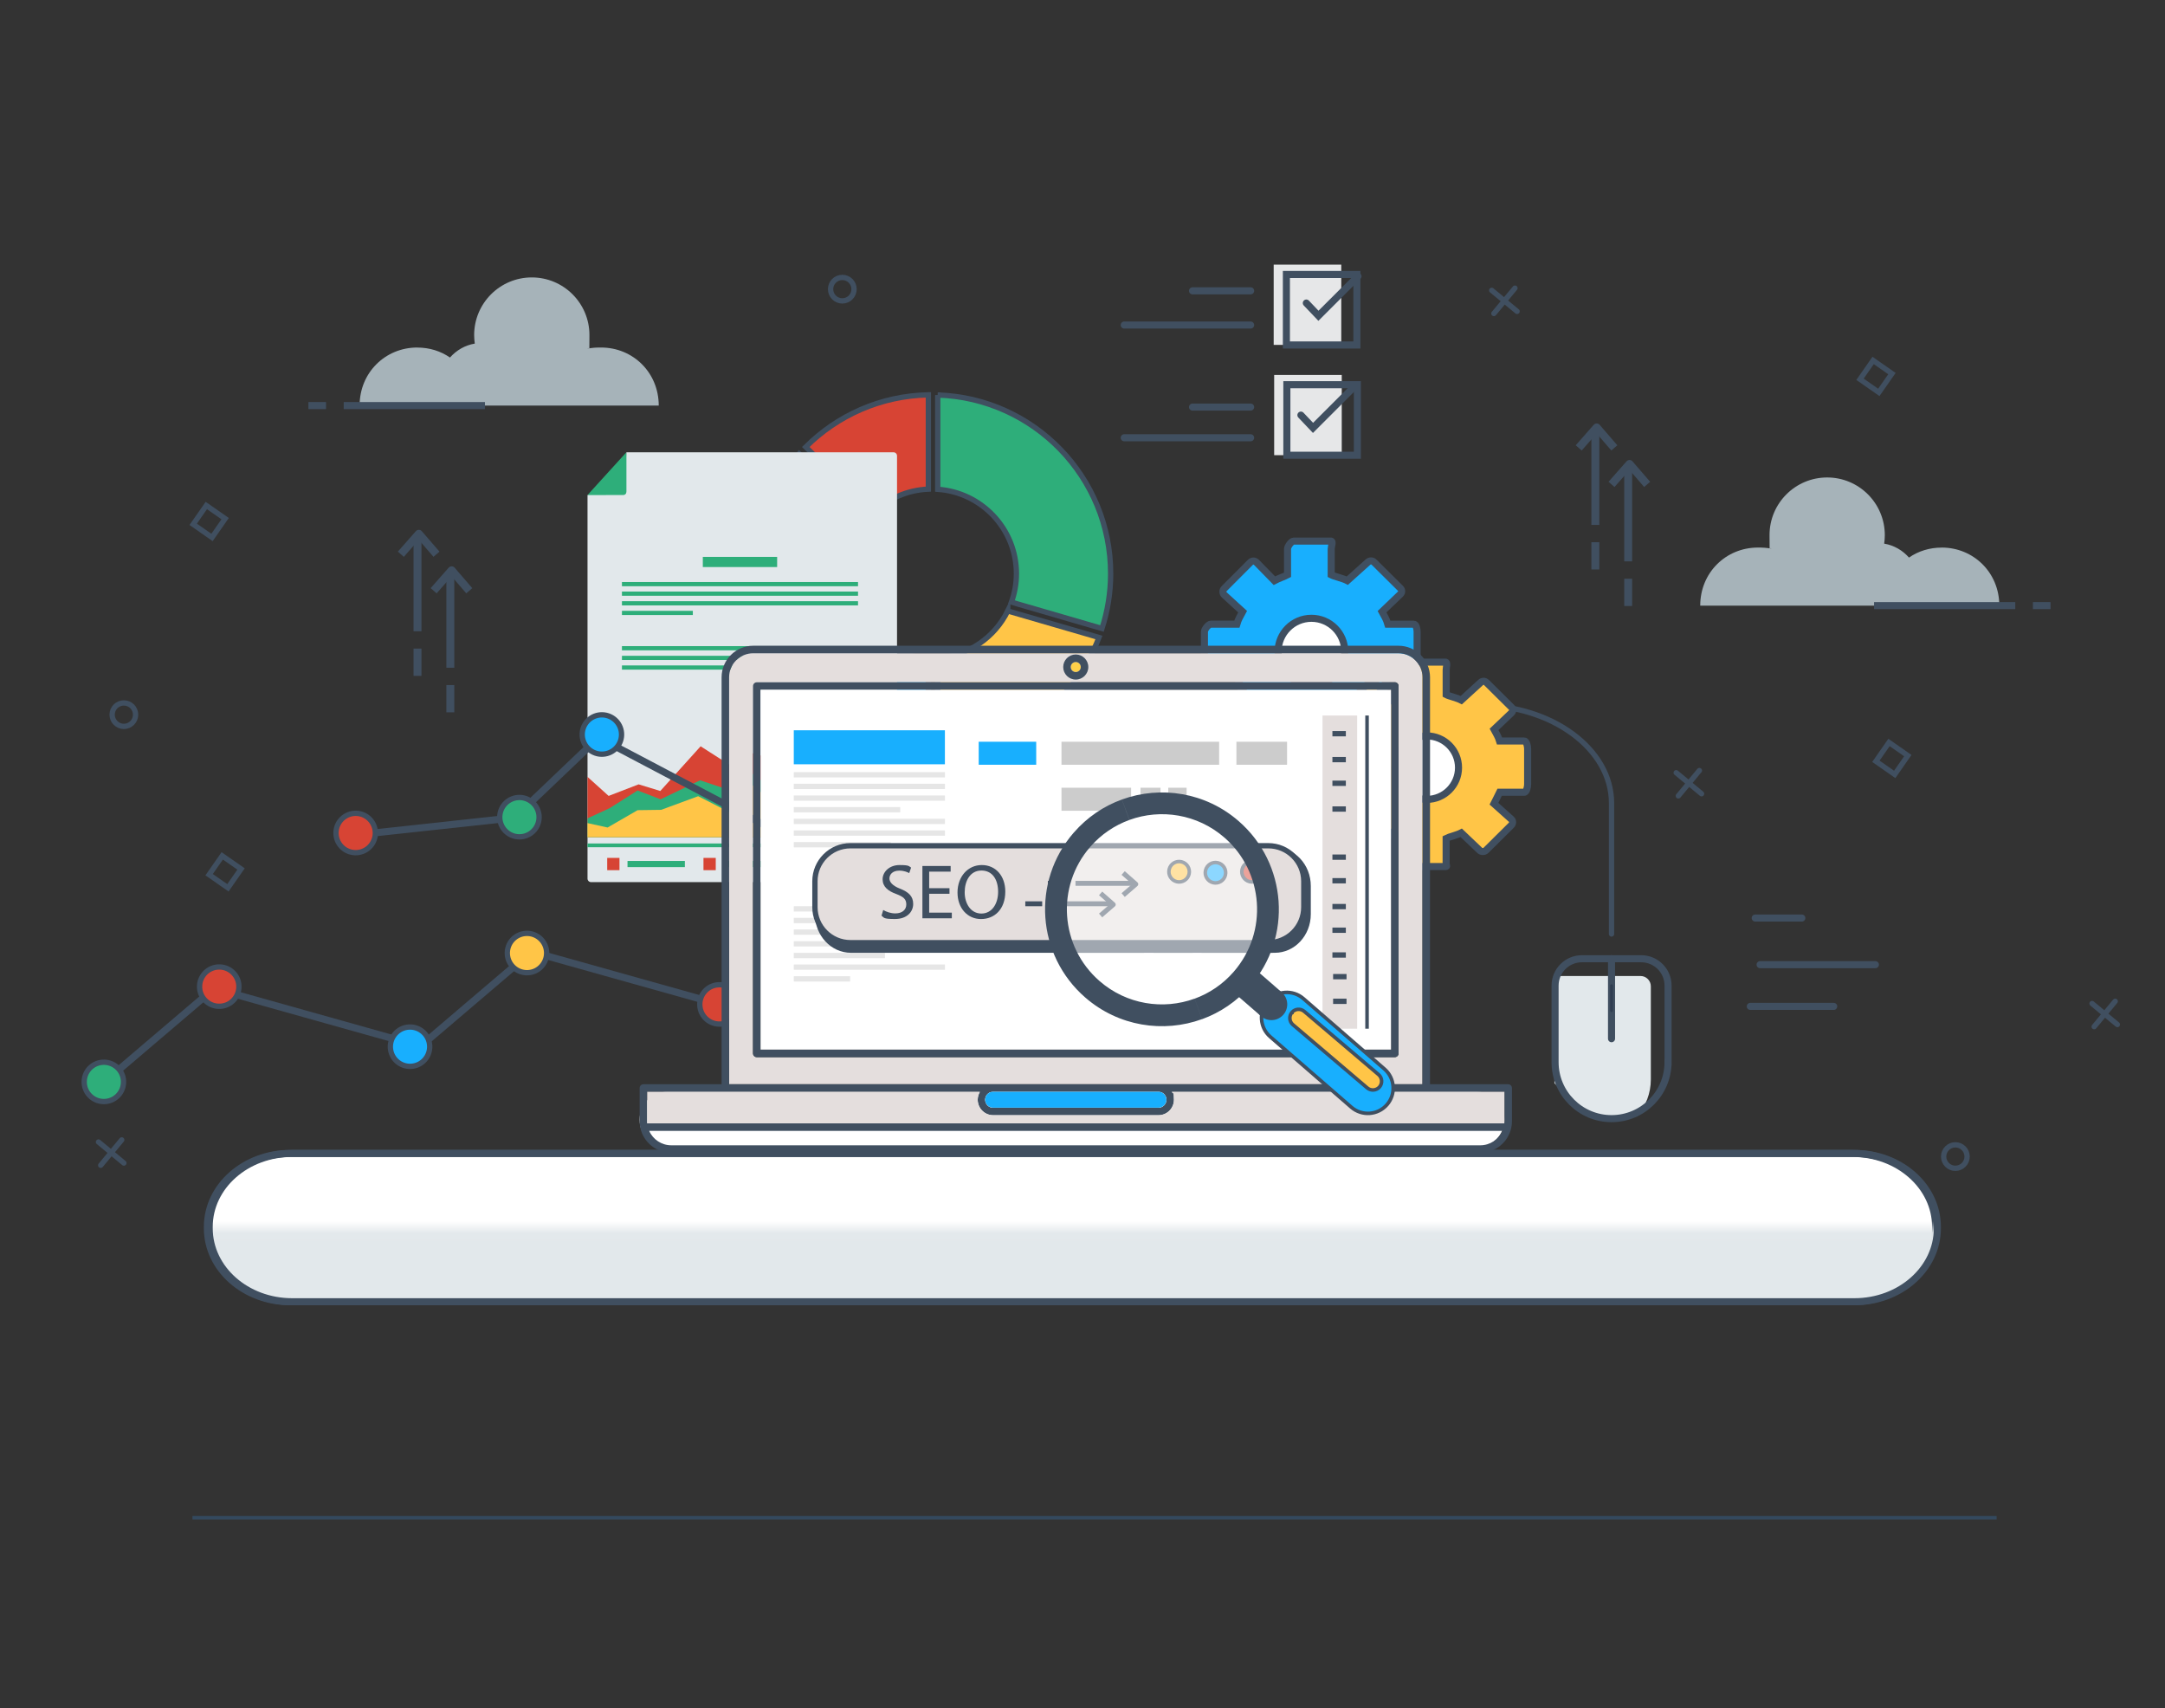 <svg width="180" height="142" viewBox="0 0 180 142" fill="none" xmlns="http://www.w3.org/2000/svg">
<rect x="0" y="0" width="180" height="142" fill="#333333" stroke="none"/>
<path d="M16 126.168H166" stroke="#34495E" stroke-width="0.303" stroke-miterlimit="10"/>
<g clip-path="url(#clip0_131_1736)">
<path d="M154.035 108.212H24.136C20.331 108.212 17.243 105.479 17.243 102.109V101.986C17.243 98.615 20.328 95.883 24.136 95.883H154.035C157.84 95.883 160.928 98.615 160.928 101.986V102.109C160.928 105.479 157.843 108.212 154.035 108.212Z" fill="white" stroke="#404F60" stroke-width="0.588" stroke-miterlimit="10"/>
<mask id="mask0_131_1736" style="mask-type:luminance" maskUnits="userSpaceOnUse" x="5" y="102" width="164" height="16">
<path d="M168.191 102.047H5.739V117.335H168.191V102.047Z" fill="white"/>
</mask>
<g mask="url(#mask0_131_1736)">
<path d="M154.094 108.212H24.195C20.39 108.212 17.302 105.479 17.302 102.109V101.986C17.302 98.615 20.387 95.883 24.195 95.883H154.094C157.899 95.883 160.987 98.615 160.987 101.986V102.109C160.987 105.479 157.902 108.212 154.094 108.212Z" fill="#E2E8EB"/>
</g>
<path d="M154.181 108.212H24.286C20.481 108.212 17.393 105.479 17.393 102.109V101.986C17.393 98.615 20.478 95.883 24.286 95.883H154.181C157.987 95.883 161.075 98.615 161.075 101.986V102.109C161.075 105.479 157.989 108.212 154.181 108.212Z" stroke="#404F60" stroke-width="0.588" stroke-miterlimit="10"/>
<path d="M133.984 77.64V66.762C133.984 62.264 129.033 58.617 122.927 58.617H103.188" stroke="#404F60" stroke-width="0.441" stroke-miterlimit="10" stroke-linecap="round"/>
<path d="M136.391 81.133H129.85C129.548 81.133 129.501 81.195 129.236 81.303V90.042C129.404 90.23 131.916 92.677 132.007 92.771H136.13C136.826 91.952 137.252 90.891 137.252 89.73V81.991C137.252 81.518 136.867 81.133 136.394 81.133H136.391Z" fill="#E2E8EB"/>
<path d="M138.681 88.297C138.681 90.891 136.577 92.992 133.985 92.992C131.394 92.992 129.29 90.888 129.29 88.297V81.932C129.29 80.701 130.289 79.699 131.523 79.699H136.451C137.682 79.699 138.684 80.698 138.684 81.932V88.297H138.681Z" stroke="#404F60" stroke-width="0.588" stroke-miterlimit="10"/>
<path d="M133.984 79.699V86.346" stroke="#404F60" stroke-width="0.588" stroke-miterlimit="10" stroke-linecap="round"/>
<path d="M133.984 81.938V84.012" stroke="#303E51" stroke-width="0.235" stroke-linecap="round" stroke-linejoin="round"/>
<path d="M77.966 32.836V40.675C81.618 40.928 84.512 43.981 84.506 47.695C84.506 48.52 84.359 49.311 84.095 50.048L84.618 50.21L91.62 52.246C92.081 50.815 92.34 49.29 92.34 47.704C92.349 39.653 85.952 33.094 77.963 32.836H77.966Z" fill="#2EAE7A" stroke="#404F60" stroke-width="0.441" stroke-miterlimit="10"/>
<path d="M77.182 32.824C73.204 32.901 69.616 34.543 66.992 37.158L72.607 42.623C73.806 41.469 75.41 40.734 77.185 40.661V32.824H77.182Z" fill="#D74434" stroke="#404F60" stroke-width="0.441" stroke-miterlimit="10"/>
<path d="M77.181 54.712C73.438 54.556 70.441 51.462 70.444 47.681C70.444 45.979 71.055 44.416 72.069 43.2L66.442 37.723C64.062 40.355 62.61 43.843 62.607 47.672C62.599 55.79 69.098 62.39 77.181 62.548V54.712Z" fill="#18AFFE" stroke="#404F60" stroke-width="0.441" stroke-miterlimit="10"/>
<path d="M83.787 50.785C82.708 52.974 80.525 54.526 77.966 54.705V62.55C84.095 62.35 89.287 58.439 91.367 52.992L83.787 50.788V50.785Z" fill="#FFC547" stroke="#404F60" stroke-width="0.441" stroke-miterlimit="10"/>
<path d="M52.083 37.593L48.845 41.154C48.845 41.154 52.591 41.953 52.591 41.918C52.591 41.883 52.08 37.59 52.08 37.59L52.083 37.593Z" fill="#2EAE7A"/>
<path d="M51.788 41.153C51.994 41.153 52.082 41.024 52.082 40.859V37.598H74.286C74.448 37.598 74.58 37.73 74.58 37.892V73.036C74.58 73.198 74.448 73.33 74.286 73.33H49.141C48.979 73.33 48.847 73.198 48.847 73.036V41.156L51.788 41.15V41.153Z" fill="#E2E8EB"/>
<path d="M74.581 70.117H48.845V70.429H74.581V70.117Z" fill="#2EAE7A"/>
<path d="M74.584 69.598H48.845V64.579L50.602 66.163L53.096 65.202L54.898 65.754L58.25 62.038L61.162 63.903L62.693 62.546L65.07 63.612L69.186 60.398L71.472 61.444L74.584 58.191V69.598Z" fill="#D74434"/>
<path d="M74.584 69.598H48.845V68.029L50.684 67.183L53.011 65.711L54.924 66.445L58.209 64.865L60.912 65.769L62.693 64.271L64.779 66.389L68.687 63.895L71.493 62.781L74.584 64.353V69.598Z" fill="#2EAE7A"/>
<path d="M74.584 69.595H48.845V68.423L50.517 68.79L53.011 67.348L54.968 67.321L58.044 66.187L61.039 67.715L62.464 65.2L64.779 67.066L68.728 66.049L71.472 64.691L74.584 65.52V69.595Z" fill="#FFC547"/>
<path d="M57.603 50.777H51.709V51.127H57.603V50.777Z" fill="#2EAE7A"/>
<path d="M71.337 49.977H51.709V50.326H71.337V49.977Z" fill="#2EAE7A"/>
<path d="M71.337 49.176H51.709V49.525H71.337V49.176Z" fill="#2EAE7A"/>
<path d="M71.337 48.383H51.709V48.733H71.337V48.383Z" fill="#2EAE7A"/>
<path d="M64.079 55.316H51.709V55.666H64.079V55.316Z" fill="#2EAE7A"/>
<path d="M71.337 54.516H51.709V54.865H71.337V54.516Z" fill="#2EAE7A"/>
<path d="M71.337 53.711H51.709V54.061H71.337V53.711Z" fill="#2EAE7A"/>
<path d="M64.612 46.293H58.433V47.139H64.612V46.293Z" fill="#2EAE7A"/>
<path d="M56.941 71.57H52.172V72.082H56.941V71.57Z" fill="#2EAE7A"/>
<path d="M51.504 71.316H50.484V72.336H51.504V71.316Z" fill="#D74434"/>
<path d="M64.943 71.57H60.174V72.082H64.943V71.57Z" fill="#2EAE7A"/>
<path d="M59.508 71.316H58.488V72.336H59.508V71.316Z" fill="#D74434"/>
<path d="M72.883 71.551H68.114V72.062H72.883V71.551Z" fill="#2EAE7A"/>
<path d="M67.446 71.293H66.427V72.313H67.446V71.293Z" fill="#D74434"/>
<path d="M110.68 62.493V60.336C110.912 60.212 111.653 60.048 112.023 59.851L113.633 61.376C113.777 61.52 114.056 61.52 114.2 61.376L116.407 59.193C116.551 59.049 116.563 58.814 116.419 58.67L114.9 57.339C115.097 56.969 115.264 56.557 115.387 56.366H117.544C117.75 56.366 117.82 55.811 117.82 55.605V52.517C117.82 52.312 117.747 51.888 117.544 51.888H115.387C115.264 51.465 115.102 51.218 114.903 50.851L116.428 49.391C116.572 49.247 116.572 49.044 116.428 48.9L114.241 46.732C114.097 46.588 113.865 46.594 113.718 46.74L112.02 48.268C111.65 48.072 110.909 47.913 110.677 47.786V45.63C110.677 45.427 110.859 44.98 110.654 44.98H107.563C107.36 44.98 107.046 45.427 107.046 45.63V47.786C106.813 47.913 106.32 48.075 105.953 48.271L104.463 46.746C104.319 46.602 104.101 46.602 103.957 46.746L101.78 48.929C101.636 49.074 101.639 49.309 101.786 49.453L103.314 50.848C103.117 51.218 102.956 51.462 102.832 51.885H100.678C100.473 51.885 100.138 52.309 100.138 52.514V55.602C100.138 55.808 100.473 56.363 100.678 56.363H102.832C102.956 56.557 103.12 56.966 103.317 57.336L101.792 58.764C101.648 58.908 101.648 59.093 101.792 59.237L103.978 61.397C104.122 61.541 104.357 61.529 104.501 61.385L105.953 59.854C106.32 60.051 106.813 60.207 107.046 60.333V62.49C107.046 62.695 107.357 62.848 107.563 62.848H110.654C110.859 62.848 110.677 62.695 110.677 62.49L110.68 62.493Z" fill="#18AFFE" stroke="#404F60" stroke-width="0.588" stroke-miterlimit="10"/>
<path d="M109.033 56.94C107.503 56.94 106.263 55.697 106.263 54.169C106.263 52.641 107.503 51.398 109.033 51.398C110.564 51.398 111.804 52.638 111.804 54.169C111.804 55.7 110.564 56.94 109.033 56.94Z" fill="white" stroke="#404F60" stroke-width="0.588" stroke-miterlimit="10"/>
<path d="M120.233 71.747V69.693C120.451 69.576 121.138 69.42 121.491 69.232L123.016 70.683C123.154 70.822 123.416 70.822 123.551 70.683L125.649 68.603C125.787 68.465 125.796 68.242 125.658 68.107L124.212 66.814C124.4 66.461 124.559 66.079 124.676 65.859H126.73C126.924 65.859 127.009 65.386 127.009 65.189V62.248C127.009 62.054 126.924 61.598 126.73 61.598H124.676C124.559 61.216 124.403 60.987 124.215 60.635L125.666 59.257C125.804 59.118 125.804 58.933 125.666 58.795L123.586 56.735C123.448 56.597 123.228 56.606 123.09 56.744L121.494 58.202C121.141 58.014 120.457 57.864 120.236 57.743V55.689C120.236 55.495 120.369 55.043 120.175 55.043H117.234C117.04 55.043 116.799 55.495 116.799 55.689V57.743C116.581 57.864 116.082 58.017 115.729 58.205L114.298 56.753C114.16 56.615 113.949 56.615 113.81 56.753L111.733 58.833C111.595 58.971 111.598 59.195 111.733 59.333L113.187 60.638C112.999 60.99 112.844 61.219 112.726 61.601H110.675C110.481 61.601 110.188 62.057 110.188 62.251V65.192C110.188 65.386 110.481 65.862 110.675 65.862H112.726C112.844 66.079 112.999 66.464 113.187 66.817L111.733 68.189C111.595 68.327 111.595 68.509 111.733 68.647L113.813 70.707C113.951 70.845 114.175 70.836 114.31 70.698L115.72 69.241C116.07 69.429 116.569 69.579 116.79 69.696V71.75C116.79 71.944 117.031 72.035 117.225 72.035H120.166C120.36 72.035 120.228 71.947 120.228 71.75L120.233 71.747Z" fill="#FFC547" stroke="#404F60" stroke-width="0.588" stroke-miterlimit="10"/>
<path d="M118.624 66.453C117.167 66.453 115.985 65.272 115.985 63.814C115.985 62.357 117.167 61.176 118.624 61.176C120.081 61.176 121.263 62.357 121.263 63.814C121.263 65.272 120.081 66.453 118.624 66.453Z" fill="white" stroke="#404F60" stroke-width="0.588" stroke-miterlimit="10"/>
<path d="M66.862 70.322L50.666 61.789" stroke="#404F60" stroke-width="0.588" stroke-miterlimit="10" stroke-linecap="round"/>
<path d="M50.04 61.055L43.282 67.501" stroke="#404F60" stroke-width="0.588" stroke-miterlimit="10" stroke-linecap="round"/>
<path d="M43.185 67.93L30.886 69.264" stroke="#404F60" stroke-width="0.588" stroke-miterlimit="10" stroke-linecap="round"/>
<path d="M31.166 69.61C30.963 70.492 30.087 71.041 29.206 70.841C28.324 70.639 27.775 69.763 27.975 68.882C28.177 68 29.053 67.451 29.934 67.65C30.816 67.853 31.365 68.729 31.166 69.61Z" fill="#D74434" stroke="#404F60" stroke-width="0.441" stroke-miterlimit="10"/>
<path d="M51.636 61.423C51.434 62.304 50.558 62.854 49.676 62.654C48.795 62.451 48.245 61.575 48.445 60.694C48.648 59.812 49.524 59.263 50.405 59.463C51.287 59.666 51.836 60.541 51.636 61.423Z" fill="#18AFFE" stroke="#404F60" stroke-width="0.441" stroke-miterlimit="10"/>
<path d="M44.781 68.294C44.578 69.175 43.703 69.725 42.821 69.525C41.94 69.322 41.39 68.447 41.59 67.565C41.793 66.684 42.668 66.134 43.55 66.334C44.431 66.537 44.981 67.412 44.781 68.294Z" fill="#2EAE7A" stroke="#404F60" stroke-width="0.441" stroke-miterlimit="10"/>
<path d="M7.747 90.739L17.808 82.168L34.876 86.957" stroke="#404F60" stroke-width="0.588" stroke-miterlimit="10" stroke-linecap="round"/>
<path d="M34.98 86.955L44.188 79.109L59.817 83.49" stroke="#404F60" stroke-width="0.588" stroke-miterlimit="10" stroke-linecap="round"/>
<path d="M10.268 89.835C10.323 90.737 9.639 91.513 8.737 91.568C7.835 91.624 7.059 90.94 7.003 90.038C6.947 89.135 7.632 88.36 8.534 88.304C9.436 88.248 10.212 88.933 10.268 89.835Z" fill="#2EAE7A" stroke="#404F60" stroke-width="0.441" stroke-miterlimit="10"/>
<path d="M35.723 86.909C35.779 87.811 35.094 88.587 34.192 88.643C33.29 88.698 32.514 88.014 32.458 87.112C32.402 86.21 33.087 85.434 33.989 85.378C34.891 85.322 35.667 86.007 35.723 86.909Z" fill="#18AFFE" stroke="#404F60" stroke-width="0.441" stroke-miterlimit="10"/>
<path d="M19.86 81.917C19.916 82.819 19.232 83.595 18.329 83.65C17.427 83.706 16.652 83.022 16.596 82.12C16.54 81.218 17.225 80.442 18.127 80.386C19.029 80.33 19.805 81.015 19.86 81.917Z" fill="#D74434" stroke="#404F60" stroke-width="0.441" stroke-miterlimit="10"/>
<path d="M45.445 79.124C45.501 80.026 44.817 80.802 43.914 80.858C43.013 80.913 42.237 80.229 42.181 79.327C42.125 78.425 42.81 77.649 43.712 77.593C44.614 77.537 45.389 78.222 45.445 79.124Z" fill="#FFC547" stroke="#404F60" stroke-width="0.441" stroke-miterlimit="10"/>
<path d="M61.449 83.393C61.505 84.296 60.821 85.071 59.918 85.127C59.016 85.183 58.241 84.498 58.185 83.596C58.129 82.694 58.814 81.918 59.716 81.863C60.618 81.807 61.393 82.491 61.449 83.393Z" fill="#D74434" stroke="#404F60" stroke-width="0.441" stroke-miterlimit="10"/>
<path d="M122.791 90.758H55.469C54.205 90.758 53.18 91.783 53.18 93.047V93.094C53.18 94.358 54.205 95.383 55.469 95.383H122.791C124.055 95.383 125.079 94.358 125.079 93.094V93.047C125.079 91.783 124.055 90.758 122.791 90.758Z" fill="white"/>
<path d="M116.266 54.301H62.616C61.514 54.301 60.618 55.2 60.618 56.299V90.13H118.264V56.302C118.264 55.2 117.368 54.304 116.266 54.304V54.301ZM62.607 57.03C62.607 56.857 62.748 56.716 62.922 56.716H115.964C116.134 56.716 116.278 56.854 116.278 57.03V87.565C116.278 87.738 116.137 87.879 115.964 87.879H62.922C62.751 87.879 62.607 87.741 62.607 87.565V57.03Z" fill="#E4DEDD"/>
<path d="M125.394 90.132H118.894V56.304C118.894 54.858 117.719 53.68 116.271 53.68H62.617C61.172 53.68 59.994 54.858 59.994 56.304V90.132H53.494C53.324 90.132 53.18 90.273 53.18 90.446V93.206C53.18 93.385 53.197 93.555 53.233 93.726C53.233 93.737 53.236 93.746 53.239 93.758C53.497 94.957 54.575 95.829 55.804 95.829H123.081C124.313 95.829 125.391 94.957 125.647 93.758C125.65 93.746 125.65 93.737 125.652 93.726C125.688 93.555 125.705 93.385 125.705 93.206V90.446C125.705 90.276 125.564 90.132 125.391 90.132H125.394ZM60.619 56.304C60.619 55.202 61.516 54.306 62.617 54.306H116.268C117.369 54.306 118.266 55.205 118.266 56.304V90.135H60.619V56.304ZM81.857 90.761H96.311C96.323 90.761 96.334 90.761 96.346 90.761C96.696 90.775 96.975 91.066 96.975 91.422C96.975 91.778 96.678 92.083 96.314 92.083H82.571C82.207 92.083 81.91 91.786 81.91 91.422C81.91 91.058 82.189 90.778 82.536 90.761H81.857ZM123.079 95.207H55.806C55.004 95.207 54.287 94.719 53.973 94.008H124.912C124.598 94.722 123.881 95.207 123.079 95.207ZM125.077 93.208C125.077 93.267 125.074 93.326 125.071 93.382H53.814C53.811 93.326 53.809 93.267 53.809 93.208V90.761H81.472C81.355 90.955 81.287 91.181 81.287 91.422C81.287 92.13 81.866 92.709 82.574 92.709H96.317C97.028 92.709 97.604 92.13 97.604 91.422C97.604 90.714 97.536 90.955 97.418 90.761H125.082V93.206L125.077 93.208Z" fill="#404F60"/>
<path d="M96.974 91.419C96.974 91.783 96.677 92.08 96.313 92.08H82.57C82.206 92.08 81.909 91.783 81.909 91.419C81.909 91.055 82.188 90.775 82.535 90.758H96.31C96.322 90.758 96.333 90.758 96.345 90.758C96.695 90.772 96.974 91.063 96.974 91.419Z" fill="#E4DEDD"/>
<path d="M96.974 91.419C96.974 91.783 96.677 92.08 96.313 92.08H82.57C82.206 92.08 81.909 91.783 81.909 91.419C81.909 91.055 82.188 90.775 82.535 90.758H96.31C96.322 90.758 96.333 90.758 96.345 90.758C96.695 90.772 96.974 91.063 96.974 91.419Z" fill="#18AFFE"/>
<path d="M115.964 56.718H62.922C62.751 56.718 62.607 56.856 62.607 57.032V87.567C62.607 87.74 62.748 87.881 62.922 87.881H115.964C116.134 87.881 116.278 87.743 116.278 87.567V57.029C116.278 56.856 116.137 56.715 115.964 56.715V56.718ZM115.649 87.252H63.233V57.344H115.649V87.252Z" fill="#404F60"/>
<path d="M89.86 55.449C89.86 55.678 89.672 55.866 89.443 55.866C89.213 55.866 89.025 55.678 89.025 55.449C89.025 55.219 89.213 55.031 89.443 55.031C89.672 55.031 89.86 55.219 89.86 55.449Z" fill="#FFD049"/>
<path d="M89.44 54.406C88.867 54.406 88.397 54.873 88.397 55.449C88.397 56.025 88.864 56.492 89.44 56.492C90.016 56.492 90.483 56.025 90.483 55.449C90.483 54.873 90.016 54.406 89.44 54.406ZM89.44 55.867C89.21 55.867 89.022 55.678 89.022 55.449C89.022 55.22 89.21 55.032 89.44 55.032C89.669 55.032 89.857 55.22 89.857 55.449C89.857 55.678 89.669 55.867 89.44 55.867Z" fill="#404F60"/>
<path d="M125.079 90.758V93.205C125.079 93.264 125.076 93.323 125.073 93.379H53.813C53.811 93.323 53.808 93.264 53.808 93.205V90.758H81.472C81.354 90.952 81.287 91.178 81.287 91.419C81.287 92.127 81.865 92.706 82.573 92.706H96.316C97.027 92.706 97.603 92.127 97.603 91.419C97.603 90.711 97.535 90.952 97.418 90.758H125.082H125.079Z" fill="#E4DEDD"/>
<path d="M115.65 57.344H63.234V87.252H115.65V57.344Z" fill="white"/>
<path d="M86.363 73.367H81.477V75.321H86.363V73.367Z" fill="#18AFFE"/>
<path d="M92.796 73.367H88.509V75.321H92.796V73.367Z" fill="#CCCCCC"/>
<path d="M100.047 73.367H96.43V75.321H100.047V73.367Z" fill="#CCCCCC"/>
<path d="M95.117 77.266H88.509V79.22H95.117V77.266Z" fill="#CCCCCC"/>
<path d="M105.818 77.266H99.903V79.22H105.818V77.266Z" fill="#CCCCCC"/>
<path d="M95.774 73.367H93.8V75.321H95.774V73.367Z" fill="#CCCCCC"/>
<path d="M107.68 73.367H100.651V75.321H107.68V73.367Z" fill="#CCCCCC"/>
<path d="M99.171 77.266H95.906V79.22H99.171V77.266Z" fill="#CCCCCC"/>
<path d="M78.56 60.707H65.996V63.534H78.56V60.707Z" fill="#18AFFE"/>
<path d="M78.563 64.188H65.996V64.628H78.563V64.188Z" fill="#E6E6E6"/>
<path d="M78.563 65.152H65.996V65.593H78.563V65.152Z" fill="#E6E6E6"/>
<path d="M78.563 66.125H65.996V66.566H78.563V66.125Z" fill="#E6E6E6"/>
<path d="M74.846 67.09H65.996V67.531H74.846V67.09Z" fill="#E6E6E6"/>
<path d="M78.563 68.062H65.996V68.503H78.563V68.062Z" fill="#E6E6E6"/>
<path d="M78.563 69.031H65.996V69.472H78.563V69.031Z" fill="#E6E6E6"/>
<path d="M74.059 70H65.996V70.441H74.059V70Z" fill="#E6E6E6"/>
<path d="M78.563 75.332H65.996V75.773H78.563V75.332Z" fill="#E6E6E6"/>
<path d="M78.563 76.301H65.996V76.742H78.563V76.301Z" fill="#E6E6E6"/>
<path d="M78.563 77.266H65.996V77.706H78.563V77.266Z" fill="#E6E6E6"/>
<path d="M78.563 78.238H65.996V78.679H78.563V78.238Z" fill="#E6E6E6"/>
<path d="M73.577 79.211H65.996V79.652H73.577V79.211Z" fill="#E6E6E6"/>
<path d="M78.563 80.176H65.996V80.617H78.563V80.176Z" fill="#E6E6E6"/>
<path d="M70.68 81.152H65.996V81.593H70.68V81.152Z" fill="#E6E6E6"/>
<path d="M86.151 61.66H81.37V63.573H86.151V61.66Z" fill="#18AFFE"/>
<path d="M101.36 61.66H88.252V63.573H101.36V61.66Z" fill="#CCCCCC"/>
<path d="M107.007 61.66H102.797V63.573H107.007V61.66Z" fill="#CCCCCC"/>
<path d="M94.04 65.484H88.252V67.397H94.04V65.484Z" fill="#CCCCCC"/>
<path d="M96.485 65.484H94.822V67.397H96.485V65.484Z" fill="#CCCCCC"/>
<path d="M98.657 65.484H97.129V67.397H98.657V65.484Z" fill="#CCCCCC"/>
<path d="M110.778 69.223H111.895" stroke="#404F60" stroke-width="0.441" stroke-miterlimit="10"/>
<path d="M112.835 59.48H109.955V85.514H112.835V59.48Z" fill="#E4DEDD"/>
<path d="M113.657 59.48V85.514" stroke="#404F60" stroke-width="0.294" stroke-miterlimit="10"/>
<path d="M110.778 60.992H111.895" stroke="#404F60" stroke-width="0.441" stroke-miterlimit="10"/>
<path d="M110.778 63.145H111.895" stroke="#404F60" stroke-width="0.441" stroke-miterlimit="10"/>
<path d="M110.778 65.113H111.895" stroke="#404F60" stroke-width="0.441" stroke-miterlimit="10"/>
<path d="M110.778 67.254H111.895" stroke="#404F60" stroke-width="0.441" stroke-miterlimit="10"/>
<path d="M110.778 71.254H111.895" stroke="#404F60" stroke-width="0.441" stroke-miterlimit="10"/>
<path d="M110.778 73.215H111.895" stroke="#404F60" stroke-width="0.441" stroke-miterlimit="10"/>
<path d="M110.778 75.363H111.895" stroke="#404F60" stroke-width="0.441" stroke-miterlimit="10"/>
<path d="M110.778 77.328H111.895" stroke="#404F60" stroke-width="0.441" stroke-miterlimit="10"/>
<path d="M110.778 79.387H111.895" stroke="#404F60" stroke-width="0.441" stroke-miterlimit="10"/>
<path d="M110.836 81.188H111.952" stroke="#404F60" stroke-width="0.441" stroke-miterlimit="10"/>
<path d="M110.836 83.238H111.952" stroke="#404F60" stroke-width="0.441" stroke-miterlimit="10"/>
<path d="M33.08 45.853L34.576 44.155C34.637 44.084 34.728 44.043 34.825 44.043C34.919 44.043 35.011 44.084 35.072 44.158L36.538 45.856L36.039 46.288L34.819 44.874L33.574 46.291L33.08 45.856V45.853Z" fill="#404F60"/>
<path d="M35.041 44.441H34.383V52.478H35.041V44.441Z" fill="#404F60"/>
<path d="M35.041 53.918H34.383V56.183H35.041V53.918Z" fill="#404F60"/>
<path d="M35.808 48.888L37.303 47.19C37.365 47.119 37.456 47.078 37.553 47.078C37.647 47.078 37.738 47.119 37.8 47.193L39.266 48.891L38.767 49.323L37.547 47.91L36.301 49.326L35.808 48.891V48.888Z" fill="#404F60"/>
<path d="M37.77 47.473H37.112V55.509H37.77V47.473Z" fill="#404F60"/>
<path d="M37.77 56.949H37.112V59.215H37.77V56.949Z" fill="#404F60"/>
<path d="M131.008 37.013L132.503 35.315C132.565 35.244 132.656 35.203 132.753 35.203C132.847 35.203 132.938 35.244 133 35.318L134.466 37.016L133.967 37.448L132.747 36.035L131.501 37.451L131.008 37.016V37.013Z" fill="#404F60"/>
<path d="M132.967 35.598H132.309V43.634H132.967V35.598Z" fill="#404F60"/>
<path d="M132.967 45.074H132.309V47.34H132.967V45.074Z" fill="#404F60"/>
<path d="M133.737 40.048L135.233 38.35C135.295 38.279 135.386 38.238 135.483 38.238C135.577 38.238 135.668 38.279 135.729 38.353L137.196 40.051L136.696 40.483L135.477 39.07L134.231 40.486L133.737 40.051V40.048Z" fill="#404F60"/>
<path d="M135.698 38.629H135.04V46.665H135.698V38.629Z" fill="#404F60"/>
<path d="M135.698 48.109H135.04V50.375H135.698V48.109Z" fill="#404F60"/>
<path d="M105.987 79.205H70.748C69.094 79.205 67.754 77.769 67.754 75.994V73.649C67.754 71.874 69.094 70.438 70.748 70.438H105.987C107.641 70.438 108.981 71.874 108.981 73.649V75.994C108.981 77.769 107.641 79.205 105.987 79.205Z" fill="#404F60"/>
<path d="M105.446 70.305H70.707C69.076 70.305 67.754 71.627 67.754 73.258V75.411C67.754 77.042 69.076 78.364 70.707 78.364H105.446C107.077 78.364 108.399 77.042 108.399 75.411V73.258C108.399 71.627 107.077 70.305 105.446 70.305Z" fill="#E4DEDD" stroke="#404F60" stroke-width="0.441" stroke-miterlimit="10"/>
<path d="M73.431 75.645C73.684 75.8 74.051 75.93 74.439 75.93C75.012 75.93 75.35 75.627 75.35 75.186C75.35 74.746 75.118 74.549 74.53 74.323C73.819 74.07 73.381 73.703 73.381 73.091C73.381 72.48 73.942 71.91 74.789 71.91C75.635 71.91 75.555 72.013 75.749 72.122L75.594 72.58C75.453 72.504 75.162 72.374 74.768 72.374C74.174 72.374 73.948 72.73 73.948 73.027C73.948 73.323 74.213 73.632 74.812 73.867C75.547 74.152 75.923 74.505 75.923 75.145C75.923 75.786 75.426 76.397 74.401 76.397C73.375 76.397 73.522 76.273 73.29 76.121L73.431 75.651V75.645Z" fill="#404F60"/>
<path d="M78.941 74.298H77.252V75.867H79.135V76.337H76.69V71.988H79.038V72.458H77.252V73.834H78.941V74.298Z" fill="#404F60"/>
<path d="M83.581 74.108C83.581 75.606 82.67 76.4 81.562 76.4C80.455 76.4 79.608 75.51 79.608 74.193C79.608 72.877 80.466 71.91 81.627 71.91C82.788 71.91 83.581 72.821 83.581 74.111V74.108ZM80.205 74.178C80.205 75.107 80.707 75.942 81.592 75.942C82.476 75.942 82.984 75.122 82.984 74.134C82.984 73.147 82.532 72.366 81.598 72.366C80.663 72.366 80.205 73.224 80.205 74.178Z" fill="#404F60"/>
<path d="M91.64 74.116L92.692 75.042C92.736 75.08 92.763 75.136 92.763 75.195C92.763 75.253 92.736 75.309 92.692 75.347L91.64 76.255L91.373 75.947L92.249 75.192L91.373 74.419L91.643 74.113L91.64 74.116Z" fill="#404F60"/>
<path d="M92.516 74.926H87.542V75.334H92.516V74.926Z" fill="#404F60"/>
<path d="M86.649 74.926H85.244V75.334H86.649V74.926Z" fill="#404F60"/>
<path d="M93.515 72.421L94.567 73.347C94.611 73.385 94.638 73.441 94.638 73.499C94.638 73.558 94.611 73.614 94.567 73.652L93.515 74.56L93.248 74.251L94.124 73.496L93.248 72.724L93.518 72.418L93.515 72.421Z" fill="#404F60"/>
<path d="M94.391 73.227H89.417V73.635H94.391V73.227Z" fill="#404F60"/>
<path d="M88.526 73.227H87.121V73.635H88.526V73.227Z" fill="#404F60"/>
<path d="M98.859 72.662C98.967 72.206 98.684 71.748 98.228 71.64C97.771 71.532 97.314 71.815 97.206 72.271C97.098 72.728 97.381 73.185 97.837 73.293C98.293 73.401 98.751 73.118 98.859 72.662Z" fill="#FFC547" stroke="#404F60" stroke-width="0.294" stroke-miterlimit="10"/>
<path d="M101.882 72.744C101.99 72.288 101.708 71.83 101.251 71.722C100.795 71.614 100.337 71.897 100.23 72.353C100.122 72.81 100.404 73.267 100.861 73.375C101.317 73.483 101.774 73.2 101.882 72.744Z" fill="#18AFFE" stroke="#404F60" stroke-width="0.294" stroke-miterlimit="10"/>
<path d="M104.92 72.662C105.028 72.206 104.746 71.748 104.289 71.64C103.833 71.532 103.376 71.815 103.268 72.271C103.16 72.728 103.442 73.185 103.899 73.293C104.355 73.401 104.813 73.118 104.92 72.662Z" fill="#D74434" stroke="#404F60" stroke-width="0.294" stroke-miterlimit="10"/>
<path opacity="0.5" d="M89.789 69.662C93.059 65.898 98.762 65.498 102.529 68.766C106.296 72.036 106.699 77.742 103.425 81.506C100.155 85.27 94.449 85.673 90.685 82.402C86.921 79.132 86.519 73.429 89.792 69.662H89.789Z" fill="white"/>
<path d="M109.429 88.457L111.151 86.473L104.014 80.273L102.289 82.257L109.429 88.457Z" fill="#404F60"/>
<path d="M112.35 92.04C113.226 92.801 114.554 92.707 115.315 91.832C116.076 90.956 115.982 89.631 115.107 88.867L108.363 83.011C107.488 82.25 106.159 82.344 105.398 83.219C104.637 84.095 104.731 85.423 105.607 86.184L112.35 92.04Z" fill="#18AFFE" stroke="#404F60" stroke-width="0.294" stroke-miterlimit="10"/>
<path d="M107.413 84.156C107.672 83.853 108.13 83.815 108.436 84.076L114.615 89.33C114.918 89.589 114.956 90.047 114.7 90.353C114.439 90.658 113.981 90.697 113.675 90.438L107.496 85.184C107.19 84.926 107.155 84.467 107.411 84.162H107.413V84.156Z" fill="#FFC547" stroke="#404F60" stroke-width="0.294" stroke-miterlimit="10"/>
<path d="M93.277 66.462C96.488 65.295 100.22 65.856 102.979 68.254C107.031 71.774 107.463 77.912 103.946 81.964C102.826 83.254 101.439 84.177 99.941 84.723L99.321 83.019C100.54 82.575 101.668 81.826 102.579 80.774C105.441 77.48 105.089 72.485 101.792 69.62C99.544 67.669 96.509 67.211 93.9 68.16L93.28 66.459L93.277 66.462ZM89.272 69.218C90.391 67.928 91.775 67.005 93.277 66.462L93.897 68.163C92.677 68.606 91.549 69.356 90.638 70.405C87.776 73.701 88.126 78.697 91.423 81.558C93.671 83.51 96.706 83.968 99.318 83.016L99.938 84.72C96.726 85.887 92.995 85.325 90.233 82.925C86.181 79.408 85.749 73.27 89.272 69.215V69.218Z" fill="#404F60"/>
<path fill-rule="evenodd" clip-rule="evenodd" d="M105.878 82.182C105.158 82.091 104.5 82.6 104.406 83.32C104.315 84.039 104.823 84.698 105.543 84.792C106.263 84.883 106.921 84.374 107.012 83.654C107.103 82.935 106.595 82.276 105.875 82.185L105.878 82.182Z" fill="#404F60"/>
<path d="M18.95 73.802L20.041 72.238L18.477 71.147L17.386 72.711L18.95 73.802Z" stroke="#404F60" stroke-width="0.441" stroke-miterlimit="10" stroke-linecap="round"/>
<path d="M156.207 32.619L157.298 31.055L155.734 29.964L154.643 31.528L156.207 32.619Z" stroke="#404F60" stroke-width="0.441" stroke-miterlimit="10" stroke-linecap="round"/>
<path d="M157.527 64.376L158.618 62.812L157.054 61.721L155.963 63.285L157.527 64.376Z" stroke="#404F60" stroke-width="0.441" stroke-miterlimit="10" stroke-linecap="round"/>
<path d="M17.627 44.677L18.718 43.113L17.154 42.022L16.063 43.586L17.627 44.677Z" stroke="#404F60" stroke-width="0.441" stroke-miterlimit="10" stroke-linecap="round"/>
<path d="M161.596 96.144C161.596 96.681 162.034 97.119 162.571 97.119C163.109 97.119 163.547 96.681 163.547 96.144C163.547 95.606 163.109 95.168 162.571 95.168C162.034 95.168 161.596 95.606 161.596 96.144Z" stroke="#404F60" stroke-width="0.441" stroke-miterlimit="10" stroke-linecap="round"/>
<path d="M69.055 24.038C69.055 24.576 69.493 25.014 70.03 25.014C70.568 25.014 71.006 24.576 71.006 24.038C71.006 23.5 70.568 23.062 70.03 23.062C69.493 23.062 69.055 23.5 69.055 24.038Z" stroke="#404F60" stroke-width="0.441" stroke-miterlimit="10" stroke-linecap="round"/>
<path d="M9.323 59.409C9.323 59.947 9.761 60.385 10.299 60.385C10.836 60.385 11.274 59.947 11.274 59.409C11.274 58.871 10.836 58.434 10.299 58.434C9.761 58.434 9.323 58.871 9.323 59.409Z" stroke="#404F60" stroke-width="0.441" stroke-miterlimit="10" stroke-linecap="round"/>
<path d="M175.86 83.234L174.111 85.344" stroke="#404F60" stroke-width="0.441" stroke-miterlimit="10" stroke-linecap="round"/>
<path d="M173.935 83.422L176.041 85.17" stroke="#404F60" stroke-width="0.441" stroke-miterlimit="10" stroke-linecap="round"/>
<path d="M125.954 23.953L124.203 26.06" stroke="#404F60" stroke-width="0.441" stroke-miterlimit="10" stroke-linecap="round"/>
<path d="M124.023 24.137L126.133 25.885" stroke="#404F60" stroke-width="0.441" stroke-miterlimit="10" stroke-linecap="round"/>
<path d="M141.289 64.055L139.538 66.161" stroke="#404F60" stroke-width="0.441" stroke-miterlimit="10" stroke-linecap="round"/>
<path d="M139.36 64.234L141.47 65.983" stroke="#404F60" stroke-width="0.441" stroke-miterlimit="10" stroke-linecap="round"/>
<path d="M10.121 94.758L8.373 96.868" stroke="#404F60" stroke-width="0.441" stroke-miterlimit="10" stroke-linecap="round"/>
<path d="M8.189 94.934L10.299 96.682" stroke="#404F60" stroke-width="0.441" stroke-miterlimit="10" stroke-linecap="round"/>
<path d="M145.521 83.66H152.456" stroke="#404F60" stroke-width="0.588" stroke-miterlimit="10" stroke-linecap="round"/>
<path d="M146.337 80.191H155.922" stroke="#404F60" stroke-width="0.588" stroke-miterlimit="10" stroke-linecap="round"/>
<path d="M145.93 76.316H149.805" stroke="#404F60" stroke-width="0.588" stroke-miterlimit="10" stroke-linecap="round"/>
<path d="M103.979 24.176H99.148" stroke="#404F60" stroke-width="0.588" stroke-miterlimit="10" stroke-linecap="round"/>
<path d="M103.979 27.02H93.469" stroke="#404F60" stroke-width="0.588" stroke-miterlimit="10" stroke-linecap="round"/>
<path d="M103.979 33.84H99.148" stroke="#404F60" stroke-width="0.588" stroke-miterlimit="10" stroke-linecap="round"/>
<path d="M103.979 36.391H93.469" stroke="#404F60" stroke-width="0.588" stroke-miterlimit="10" stroke-linecap="round"/>
<path d="M111.554 31.168H105.936V37.838H111.554V31.168Z" fill="#E6E7E8"/>
<path d="M112.853 31.98H106.991V37.842H112.853V31.98Z" stroke="#404F60" stroke-width="0.588" stroke-miterlimit="10" stroke-linecap="round"/>
<path d="M108.158 34.508L109.166 35.569L112.454 32.281" stroke="#404F60" stroke-width="0.588" stroke-miterlimit="10" stroke-linecap="round"/>
<path d="M111.514 22H105.896V28.67H111.514V22Z" fill="#E6E7E8"/>
<path d="M112.814 22.816H106.952V28.678H112.814V22.816Z" stroke="#404F60" stroke-width="0.588" stroke-miterlimit="10" stroke-linecap="round"/>
<path d="M108.609 25.192L109.617 26.25L112.905 22.965" stroke="#404F60" stroke-width="0.588" stroke-miterlimit="10" stroke-linecap="round"/>
<g opacity="0.7">
<path d="M34.694 28.892C35.705 28.892 36.639 29.186 37.412 29.721C37.938 29.124 38.657 28.698 39.474 28.563C39.442 28.334 39.421 28.096 39.421 27.858C39.421 25.21 41.566 23.062 44.214 23.062C46.861 23.062 49.006 25.207 49.006 27.852C49.006 30.496 48.959 28.622 48.871 28.983C49.227 28.901 49.597 28.889 49.976 28.889C52.623 28.889 54.768 30.966 54.768 33.717H29.898C29.898 30.966 32.043 28.889 34.691 28.889L34.694 28.892Z" fill="#D7E9F2"/>
</g>
<path d="M40.318 33.422H28.577V34.01H40.318V33.422Z" fill="#404F60"/>
<path d="M27.106 33.422H25.64V34.01H27.106V33.422Z" fill="#404F60"/>
<g opacity="0.7">
<path d="M161.433 45.521C160.422 45.521 159.488 45.815 158.715 46.35C158.189 45.753 157.469 45.327 156.652 45.192C156.684 44.963 156.705 44.725 156.705 44.487C156.705 41.839 154.56 39.691 151.913 39.691C149.265 39.691 147.12 41.836 147.12 44.481C147.12 47.125 147.167 45.251 147.256 45.612C146.9 45.53 146.53 45.518 146.151 45.518C143.503 45.518 141.358 47.595 141.358 50.346H166.225C166.225 47.595 164.08 45.518 161.433 45.518V45.521Z" fill="#D7E9F2"/>
</g>
<path d="M167.552 50.051H155.811V50.638H167.552V50.051Z" fill="#404F60"/>
<path d="M170.483 50.051H169.017V50.638H170.483V50.051Z" fill="#404F60"/>
</g>
<defs>
<clipPath id="clip0_131_1736">
<rect width="170.52" height="95.336" fill="white" transform="translate(5.739 22)"/>
</clipPath>
</defs>
</svg>
